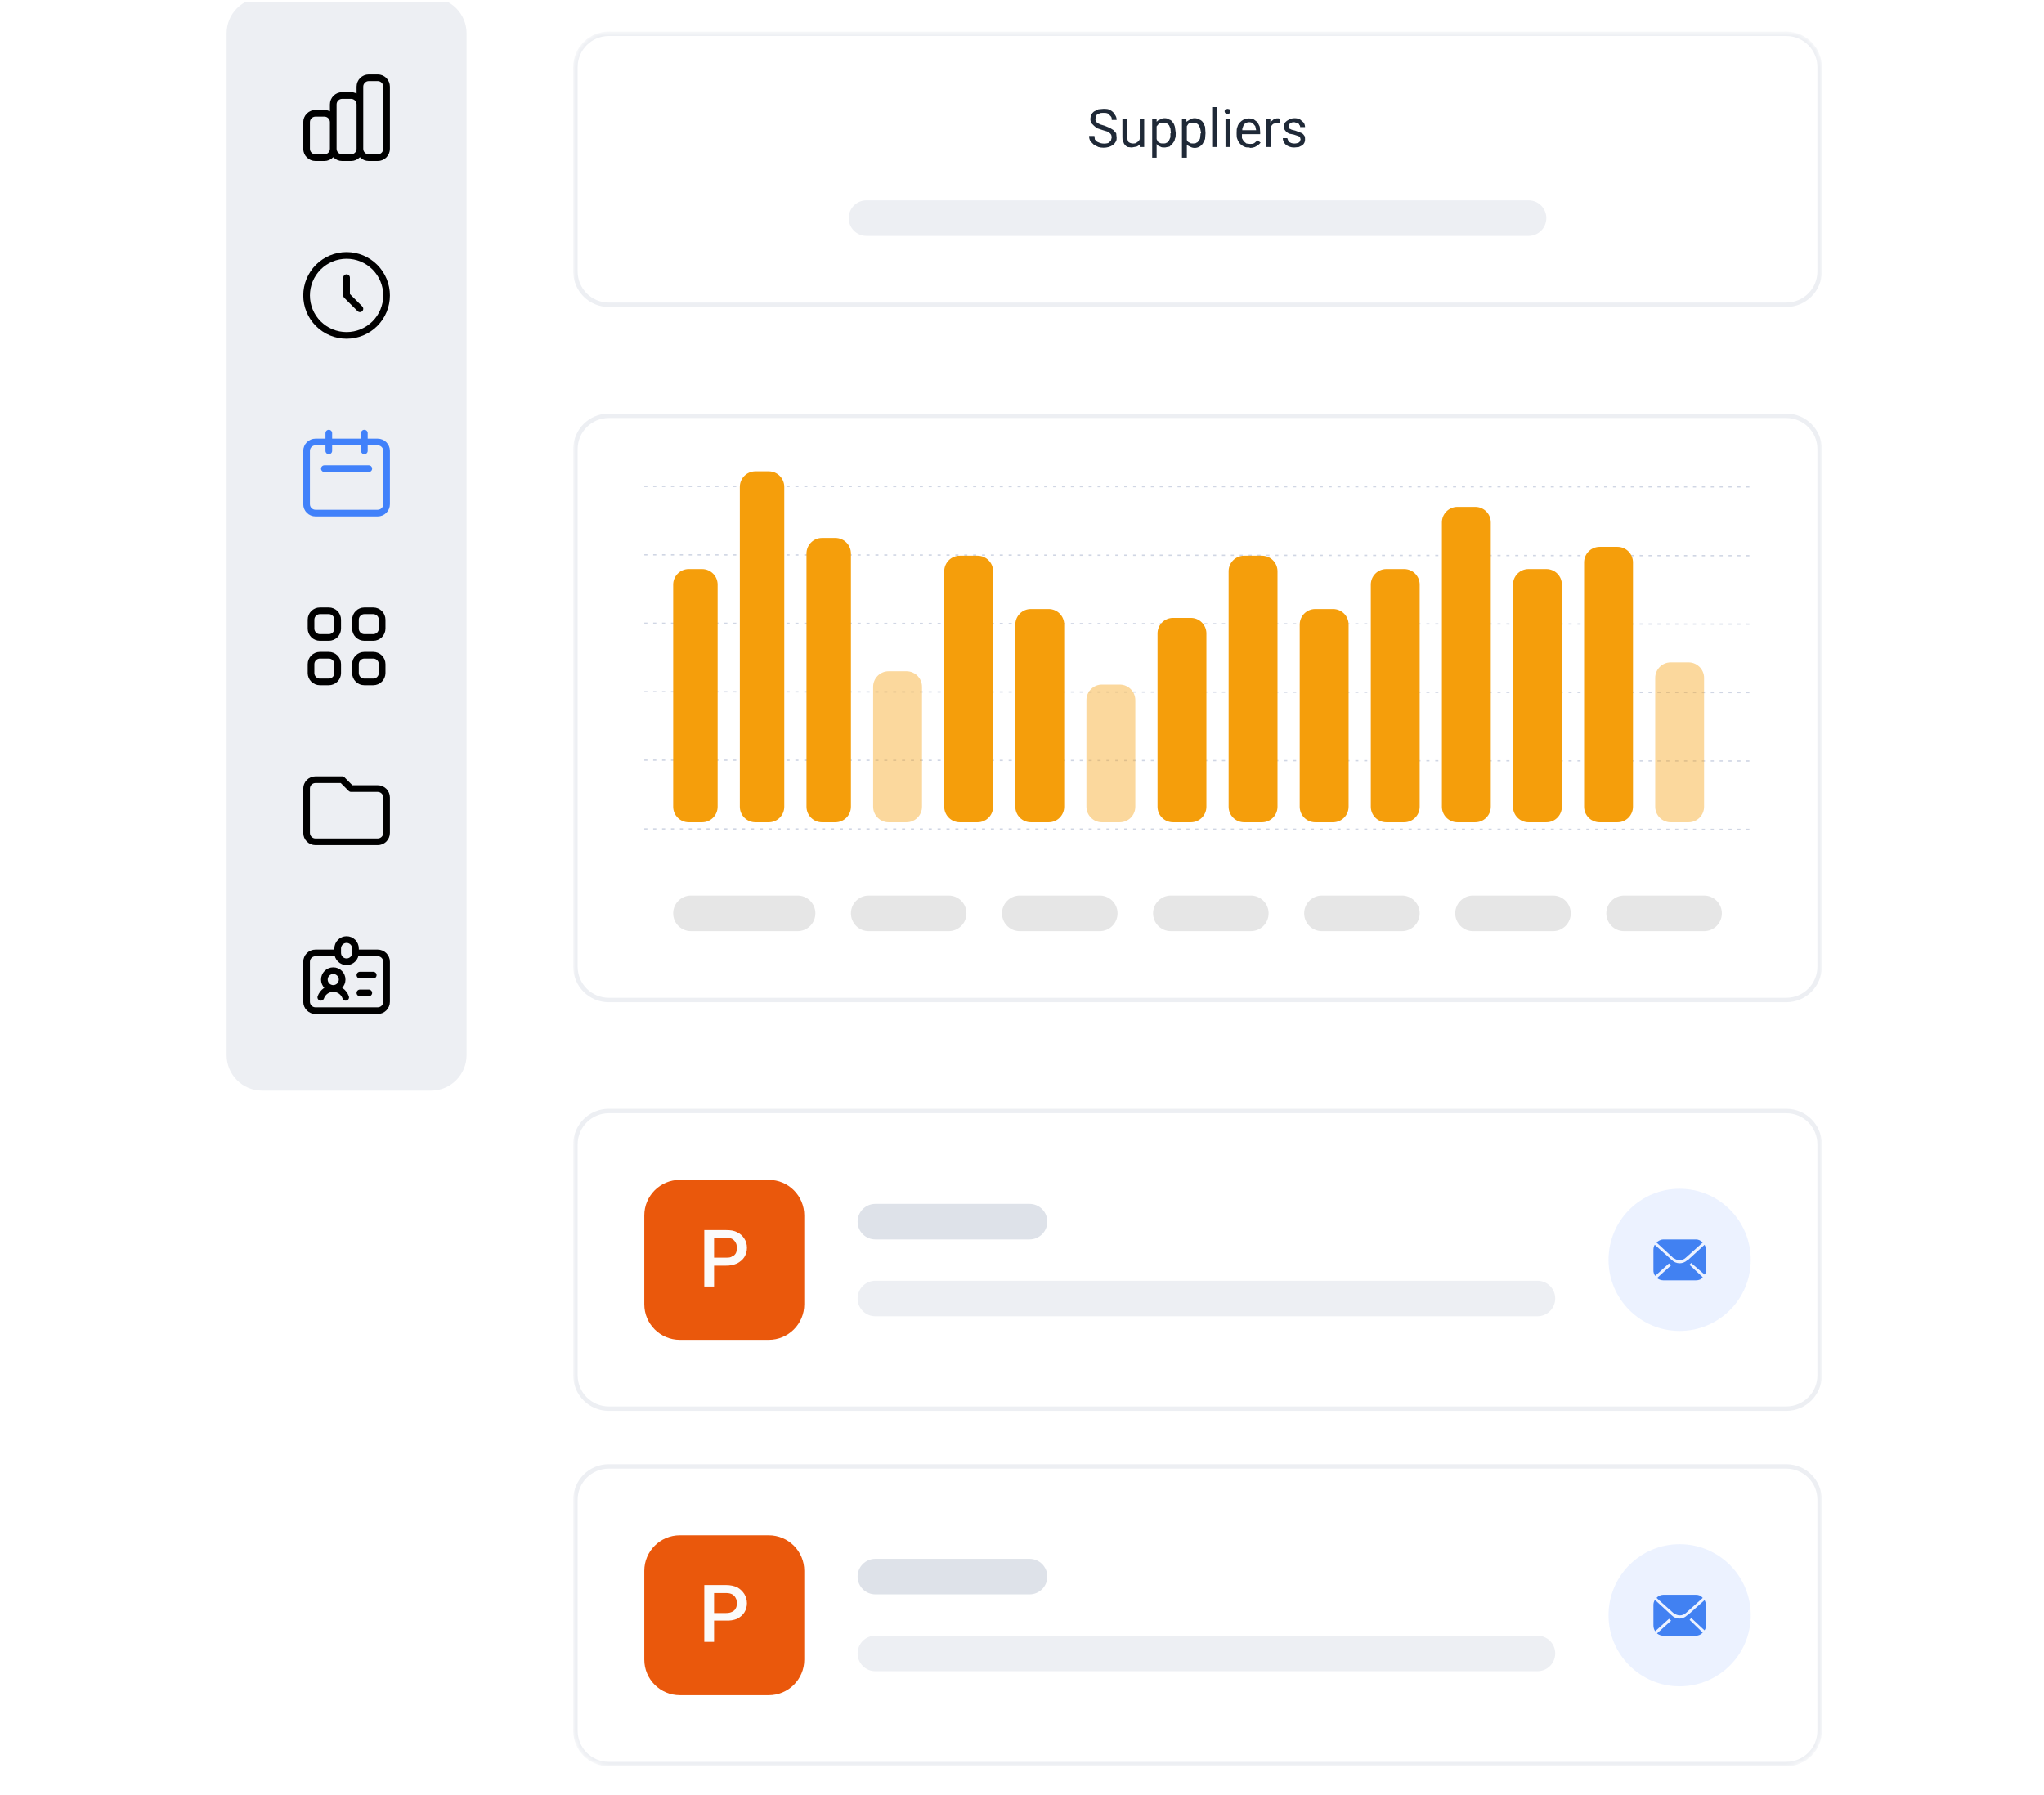 <svg width="460" height="404" viewBox="0 0 460 404" fill="none" xmlns="http://www.w3.org/2000/svg">
<g clip-path="url(#clip0_2592_2783)">
<path d="M97 -0.5H59C54.582 -0.5 51 3.082 51 7.5V237.5C51 241.918 54.582 245.5 59 245.5H97C101.418 245.5 105 241.918 105 237.5V7.5C105 3.082 101.418 -0.5 97 -0.5Z" fill="#EDEFF3"/>
<path d="M75 33.5V27.5C75 26.97 74.789 26.461 74.414 26.086C74.039 25.711 73.53 25.5 73 25.5H71C70.47 25.5 69.961 25.711 69.586 26.086C69.211 26.461 69 26.97 69 27.5V33.5C69 34.6 69.9 35.5 71 35.5H73C73.53 35.5 74.039 35.289 74.414 34.914C74.789 34.539 75 34.03 75 33.5ZM75 33.5V23.5C75 22.4 75.9 21.5 77 21.5H79C79.53 21.5 80.039 21.711 80.414 22.086C80.789 22.461 81 22.97 81 23.5V33.5M75 33.5C75 34.6 75.9 35.5 77 35.5H79C79.53 35.5 80.039 35.289 80.414 34.914C80.789 34.539 81 34.03 81 33.5M81 33.5V19.5C81 18.4 81.9 17.5 83 17.5H85C85.53 17.5 86.039 17.711 86.414 18.086C86.789 18.461 87 18.97 87 19.5V33.5C87 34.03 86.789 34.539 86.414 34.914C86.039 35.289 85.53 35.5 85 35.5H83C82.47 35.5 81.961 35.289 81.586 34.914C81.211 34.539 81 34.03 81 33.5ZM78 62.5V66.5L81 69.5M87 66.5C87 68.887 86.052 71.176 84.364 72.864C82.676 74.552 80.387 75.5 78 75.5C75.613 75.5 73.324 74.552 71.636 72.864C69.948 71.176 69 68.887 69 66.5C69 64.113 69.948 61.824 71.636 60.136C73.324 58.448 75.613 57.5 78 57.5C80.387 57.5 82.676 58.448 84.364 60.136C86.052 61.824 87 64.113 87 66.5Z" stroke="black" stroke-width="1.5" stroke-linecap="round" stroke-linejoin="round"/>
<path d="M74 101.5V97.5M82 101.5V97.5M73 105.5H83M71 115.5H85C85.53 115.5 86.039 115.289 86.414 114.914C86.789 114.539 87 114.03 87 113.5V101.5C87 100.97 86.789 100.461 86.414 100.086C86.039 99.711 85.53 99.5 85 99.5H71C70.47 99.5 69.961 99.711 69.586 100.086C69.211 100.461 69 100.97 69 101.5V113.5C69 114.6 69.9 115.5 71 115.5Z" stroke="#4181FA" stroke-width="1.5" stroke-linecap="round" stroke-linejoin="round"/>
<path d="M76 214.5H71C70.47 214.5 69.961 214.711 69.586 215.086C69.211 215.461 69 215.97 69 216.5V225.5C69 226.6 69.9 227.5 71 227.5H85C85.53 227.5 86.039 227.289 86.414 226.914C86.789 226.539 87 226.03 87 225.5V216.5C87 215.97 86.789 215.461 86.414 215.086C86.039 214.711 85.53 214.5 85 214.5H80M76 214.5V213.5C76 212.97 76.211 212.461 76.586 212.086C76.961 211.711 77.47 211.5 78 211.5C78.53 211.5 79.039 211.711 79.414 212.086C79.789 212.461 80 212.97 80 213.5V214.5M76 214.5C76 215.03 76.211 215.539 76.586 215.914C76.961 216.289 77.47 216.5 78 216.5C78.53 216.5 79.039 216.289 79.414 215.914C79.789 215.539 80 215.03 80 214.5M75 222.5C75.53 222.5 76.039 222.289 76.414 221.914C76.789 221.539 77 221.03 77 220.5C77 219.97 76.789 219.461 76.414 219.086C76.039 218.711 75.53 218.5 75 218.5C74.47 218.5 73.961 218.711 73.586 219.086C73.211 219.461 73 219.97 73 220.5C73 221.03 73.211 221.539 73.586 221.914C73.961 222.289 74.47 222.5 75 222.5ZM75 222.5C75.615 222.506 76.214 222.701 76.715 223.059C77.216 223.416 77.595 223.92 77.8 224.5M75 222.5C74.385 222.506 73.786 222.701 73.285 223.059C72.784 223.416 72.405 223.92 72.2 224.5M81 219.5H84M81 223.5H83M70 139.5C70 138.4 70.9 137.5 72 137.5H74C74.53 137.5 75.039 137.711 75.414 138.086C75.789 138.461 76 138.97 76 139.5V141.5C76 142.03 75.789 142.539 75.414 142.914C75.039 143.289 74.53 143.5 74 143.5H72C71.47 143.5 70.961 143.289 70.586 142.914C70.211 142.539 70 142.03 70 141.5V139.5ZM80 139.5C80 138.4 80.9 137.5 82 137.5H84C84.53 137.5 85.039 137.711 85.414 138.086C85.789 138.461 86 138.97 86 139.5V141.5C86 142.03 85.789 142.539 85.414 142.914C85.039 143.289 84.53 143.5 84 143.5H82C81.47 143.5 80.961 143.289 80.586 142.914C80.211 142.539 80 142.03 80 141.5V139.5ZM70 149.5C70 148.4 70.9 147.5 72 147.5H74C74.53 147.5 75.039 147.711 75.414 148.086C75.789 148.461 76 148.97 76 149.5V151.5C76 152.03 75.789 152.539 75.414 152.914C75.039 153.289 74.53 153.5 74 153.5H72C71.47 153.5 70.961 153.289 70.586 152.914C70.211 152.539 70 152.03 70 151.5V149.5ZM80 149.5C80 148.4 80.9 147.5 82 147.5H84C84.53 147.5 85.039 147.711 85.414 148.086C85.789 148.461 86 148.97 86 149.5V151.5C86 152.03 85.789 152.539 85.414 152.914C85.039 153.289 84.53 153.5 84 153.5H82C81.47 153.5 80.961 153.289 80.586 152.914C80.211 152.539 80 152.03 80 151.5V149.5ZM69 177.5V187.5C69 188.6 69.9 189.5 71 189.5H85C85.53 189.5 86.039 189.289 86.414 188.914C86.789 188.539 87 188.03 87 187.5V179.5C87 178.97 86.789 178.461 86.414 178.086C86.039 177.711 85.53 177.5 85 177.5H79L77 175.5H71C70.47 175.5 69.961 175.711 69.586 176.086C69.211 176.461 69 176.97 69 177.5Z" stroke="black" stroke-width="1.5" stroke-linecap="round" stroke-linejoin="round"/>
<g filter="url(#filter0_d_2592_2783)">
<mask id="mask0_2592_2783" style="mask-type:luminance" maskUnits="userSpaceOnUse" x="129" y="-1" width="281" height="391">
<path d="M402 -0.5H137C132.582 -0.5 129 3.082 129 7.5V382C129 386.418 132.582 390 137 390H402C406.418 390 410 386.418 410 382V7.5C410 3.082 406.418 -0.5 402 -0.5Z" fill="white"/>
</mask>
<g mask="url(#mask0_2592_2783)">
<path d="M402 0H137C132.858 0 129.5 3.358 129.5 7.5V53.5C129.5 57.642 132.858 61 137 61H402C406.142 61 409.5 57.642 409.5 53.5V7.5C409.5 3.358 406.142 0 402 0Z" fill="white"/>
<path d="M250.2 23.3L250.1 22.8C250.035 22.643 249.932 22.506 249.8 22.4L249.2 22L248.2 21.7L247 21.3C246.709 21.134 246.44 20.933 246.2 20.7L245.6 20.1C245.448 19.79 245.379 19.445 245.4 19.1C245.4 18.79 245.472 18.483 245.611 18.206C245.75 17.928 245.951 17.686 246.2 17.5L247.2 17L248.3 16.9C248.9 16.9 249.5 16.9 249.9 17.2C250.4 17.5 250.7 17.8 250.9 18.2C251.2 18.6 251.3 19 251.3 19.4H250.2C250.2 19.1 250.2 18.8 250 18.6L249.4 18C249.1 17.8 248.7 17.8 248.3 17.8C247.9 17.8 247.6 17.8 247.3 18C247 18 246.8 18.2 246.7 18.5L246.5 19.2L246.6 19.7L247 20.1L247.6 20.4L248.6 20.7L249.8 21.2L250.6 21.7L251.2 22.4L251.3 23.4C251.3 23.7 251.3 24 251.1 24.3C250.957 24.577 250.751 24.817 250.5 25C250.201 25.228 249.861 25.398 249.5 25.5C248.746 25.704 247.953 25.704 247.2 25.5L246.2 25L245.4 24.2C245.2 23.8 245.1 23.5 245.1 23H246.3L246.4 23.8L246.9 24.3L247.6 24.6C248.188 24.767 248.811 24.767 249.4 24.6L250 24.1L250.2 23.3ZM256.5 24V19.2H257.5V25.5H256.5V24ZM256.7 22.7H257.1V23.9L256.6 24.8C256.388 25.064 256.113 25.271 255.8 25.4L254.7 25.6L253.8 25.5C253.549 25.395 253.328 25.23 253.154 25.022C252.98 24.813 252.858 24.565 252.8 24.3C252.6 24 252.6 23.7 252.6 23.3V19.2H253.6V23.2L253.8 24L254 24.4L254.4 24.6L254.8 24.7C255.3 24.7 255.7 24.7 255.9 24.4C256.2 24.3 256.4 24 256.5 23.7L256.7 22.7ZM260.3 20.4V27.9H259.3V19.2H260.3V20.4ZM264.6 22.3V22.4C264.6 22.9 264.6 23.3 264.4 23.7C264.4 24.1 264.1 24.4 263.9 24.7L263.2 25.4L262.2 25.6C261.7 25.6 261.4 25.6 261.1 25.4C260.7 25.3 260.5 25.1 260.3 24.8C260.082 24.531 259.913 24.227 259.8 23.9C259.6 23.6 259.5 23.2 259.5 22.7V22.1C259.5 21.6 259.6 21.1 259.8 20.8C259.8 20.4 260.1 20.1 260.3 19.8C260.5 19.6 260.7 19.4 261.1 19.3C261.4 19.1 261.7 19 262.1 19C262.5 19 262.9 19.1 263.1 19.3C263.5 19.4 263.7 19.6 263.9 19.9C264.2 20.2 264.3 20.6 264.4 20.9L264.6 22.3ZM263.5 22.4V22.3L263.4 21.3L263.1 20.6C262.95 20.4 262.753 20.24 262.526 20.135C262.299 20.03 262.049 19.984 261.8 20L261.1 20.1C260.9 20.1 260.7 20.3 260.6 20.5C260.44 20.644 260.305 20.813 260.2 21L260 21.6V23.2L260.4 23.9C260.4 24.2 260.7 24.4 260.9 24.5C261.2 24.7 261.4 24.7 261.8 24.7C262.1 24.7 262.3 24.7 262.6 24.5C262.8 24.5 262.9 24.2 263.1 24L263.4 23.3V22.4H263.5ZM267.1 20.4V27.9H266V19.2H267V20.4H267.1ZM271.3 22.3V22.4L271.2 23.7L270.7 24.7C270.504 25.001 270.238 25.249 269.924 25.424C269.61 25.598 269.258 25.693 268.9 25.7C268.512 25.709 268.129 25.605 267.8 25.4C267.5 25.3 267.2 25.1 267 24.8C266.782 24.531 266.613 24.227 266.5 23.9L266.2 22.7V22.1C266.2 21.6 266.4 21.1 266.5 20.8L267 19.8L267.8 19.3C268.115 19.105 268.479 19.002 268.85 19.002C269.22 19.002 269.584 19.105 269.9 19.3C270.2 19.4 270.5 19.6 270.7 19.9L271.2 20.9L271.3 22.3ZM270.3 22.4V22.3L270.1 21.3L269.8 20.6C269.65 20.4 269.453 20.24 269.226 20.135C268.999 20.03 268.749 19.984 268.5 20L267.8 20.1C267.6 20.1 267.4 20.3 267.3 20.5C267.176 20.651 267.075 20.82 267 21L266.8 21.6V23.2L267.1 23.9C267.2 24.2 267.4 24.4 267.7 24.5C267.9 24.7 268.2 24.7 268.5 24.7C268.8 24.7 269.1 24.7 269.3 24.5C269.5 24.5 269.7 24.2 269.8 24C270 23.8 270.1 23.6 270.1 23.3L270.2 22.4H270.3ZM273.9 16.5V25.5H272.8V16.5H273.8H273.9ZM276.8 19.2V25.5H275.8V19.2H276.8ZM275.6 17.5C275.6 17.3 275.6 17.2 275.8 17L276.3 16.9L276.7 17C276.9 17.2 276.9 17.3 276.9 17.5C276.9 17.6 276.9 17.8 276.7 17.9L276.3 18.1C276.1 18.1 275.9 18.1 275.8 17.9C275.684 17.797 275.612 17.654 275.6 17.5ZM281.2 25.6C280.7 25.6 280.3 25.6 280 25.4C279.652 25.253 279.338 25.035 279.08 24.759C278.821 24.484 278.624 24.157 278.5 23.8C278.3 23.4 278.3 23 278.3 22.6V22.3C278.3 21.8 278.3 21.3 278.5 20.9C278.6 20.5 278.8 20.2 279.1 19.9C279.488 19.487 279.996 19.207 280.553 19.1C281.109 18.992 281.685 19.062 282.2 19.3L283 19.9L283.5 20.9L283.6 22.1V22.6H279V21.7H282.7L282.5 20.8L282 20.2C281.8 20 281.5 19.9 281.1 19.9C280.867 19.9 280.637 19.954 280.429 20.058C280.22 20.163 280.039 20.314 279.9 20.5L279.6 21.3L279.5 22.3V23.5L279.9 24.2L280.5 24.7L281.3 24.8C281.7 24.8 282 24.8 282.3 24.6L283 24L283.7 24.5C283.529 24.727 283.327 24.929 283.1 25.1L282.4 25.5C282.049 25.635 281.676 25.703 281.3 25.7L281.2 25.6ZM286 20.2V25.5H284.9V19.2H285.9V20.2H286ZM288 19.2V20.2L287.7 20.1H287.4L286.8 20.2C286.6 20.2 286.4 20.4 286.3 20.5C286.2 20.7 286 20.8 286 21L285.8 21.7L285.5 21.8L285.6 20.8L286 19.8L286.6 19.3C286.805 19.168 287.036 19.082 287.278 19.047C287.519 19.013 287.766 19.031 288 19.1V19.2ZM292.7 23.8L292.6 23.4C292.5 23.2 292.4 23.1 292.1 23L291.2 22.7L290.2 22.5C289.949 22.399 289.714 22.264 289.5 22.1L289.1 21.6L288.9 20.9C288.9 20.6 288.9 20.4 289.1 20.2C289.1 20 289.4 19.8 289.6 19.6L290.3 19.2C290.619 19.077 290.957 19.009 291.3 19C291.8 19 292.3 19.1 292.6 19.3L293.4 20C293.6 20.3 293.7 20.7 293.7 21H292.6C292.6 20.8 292.6 20.7 292.4 20.5C292.4 20.3 292.2 20.2 292 20.1L291.3 19.9C291 19.9 290.7 19.9 290.5 20.1C290.343 20.165 290.205 20.268 290.1 20.4C290.038 20.524 290.006 20.661 290.006 20.8C290.006 20.939 290.038 21.076 290.1 21.2C290.1 21.2 290.1 21.4 290.3 21.4L290.7 21.6L291.5 21.8L292.8 22.3C293.1 22.4 293.3 22.6 293.5 22.9C293.7 23.1 293.7 23.4 293.7 23.7C293.724 23.965 293.682 24.232 293.577 24.476C293.472 24.72 293.308 24.935 293.1 25.1L292.3 25.5L291.3 25.6C290.816 25.614 290.335 25.512 289.9 25.3C289.5 25.1 289.2 24.9 289 24.5C288.8 24.2 288.7 23.9 288.7 23.5H289.7L290 24.3L290.6 24.6C291.055 24.745 291.544 24.745 292 24.6C292.2 24.6 292.4 24.4 292.5 24.3L292.7 23.8Z" fill="#1F2937"/>
<path d="M344 37.5H195C192.791 37.5 191 39.291 191 41.5C191 43.709 192.791 45.5 195 45.5H344C346.209 45.5 348 43.709 348 41.5C348 39.291 346.209 37.5 344 37.5Z" fill="#EDEFF3"/>
<path d="M402 0H137C132.858 0 129.5 3.358 129.5 7.5V53.5C129.5 57.642 132.858 61 137 61H402C406.142 61 409.5 57.642 409.5 53.5V7.5C409.5 3.358 406.142 0 402 0Z" stroke="#EDEFF3"/>
<path d="M402 86H137C132.858 86 129.5 89.358 129.5 93.5V210C129.5 214.142 132.858 217.5 137 217.5H402C406.142 217.5 409.5 214.142 409.5 210V93.5C409.5 89.358 406.142 86 402 86Z" fill="white"/>
<path d="M145 101.9L393.8 102M145 117.3L393.8 117.5M145 132.7L393.8 132.9M145 148.1L393.8 148.3M145 163.5L393.8 163.7M145 179L393.8 179.1" stroke="#D0D6E4" stroke-width="0.3" stroke-dasharray="0.7 1.3"/>
<path d="M179.5 194H155.5C153.291 194 151.5 195.791 151.5 198C151.5 200.209 153.291 202 155.5 202H179.5C181.709 202 183.5 200.209 183.5 198C183.5 195.791 181.709 194 179.5 194Z" fill="#E6E6E6"/>
<path d="M213.5 194H195.5C193.291 194 191.5 195.791 191.5 198C191.5 200.209 193.291 202 195.5 202H213.5C215.709 202 217.5 200.209 217.5 198C217.5 195.791 215.709 194 213.5 194Z" fill="#E6E6E6"/>
<path d="M247.5 194H229.5C227.291 194 225.5 195.791 225.5 198C225.5 200.209 227.291 202 229.5 202H247.5C249.709 202 251.5 200.209 251.5 198C251.5 195.791 249.709 194 247.5 194Z" fill="#E6E6E6"/>
<path d="M281.5 194H263.5C261.291 194 259.5 195.791 259.5 198C259.5 200.209 261.291 202 263.5 202H281.5C283.709 202 285.5 200.209 285.5 198C285.5 195.791 283.709 194 281.5 194Z" fill="#E6E6E6"/>
<path d="M315.5 194H297.5C295.291 194 293.5 195.791 293.5 198C293.5 200.209 295.291 202 297.5 202H315.5C317.709 202 319.5 200.209 319.5 198C319.5 195.791 317.709 194 315.5 194Z" fill="#E6E6E6"/>
<path d="M349.5 194H331.5C329.291 194 327.5 195.791 327.5 198C327.5 200.209 329.291 202 331.5 202H349.5C351.709 202 353.5 200.209 353.5 198C353.5 195.791 351.709 194 349.5 194Z" fill="#E6E6E6"/>
<path d="M383.5 194H365.5C363.291 194 361.5 195.791 361.5 198C361.5 200.209 363.291 202 365.5 202H383.5C385.709 202 387.5 200.209 387.5 198C387.5 195.791 385.709 194 383.5 194Z" fill="#E6E6E6"/>
<path d="M402 86H137C132.858 86 129.5 89.358 129.5 93.5V210C129.5 214.142 132.858 217.5 137 217.5H402C406.142 217.5 409.5 214.142 409.5 210V93.5C409.5 89.358 406.142 86 402 86Z" stroke="#EDEFF3"/>
<path d="M158 120.5H155C153.067 120.5 151.5 122.067 151.5 124V174C151.5 175.933 153.067 177.5 155 177.5H158C159.933 177.5 161.5 175.933 161.5 174V124C161.5 122.067 159.933 120.5 158 120.5Z" fill="#F59E0B"/>
<path d="M173 98.5H170C168.067 98.5 166.5 100.067 166.5 102V174C166.5 175.933 168.067 177.5 170 177.5H173C174.933 177.5 176.5 175.933 176.5 174V102C176.5 100.067 174.933 98.5 173 98.5Z" fill="#F59E0B"/>
<path d="M188 113.5H185C183.067 113.5 181.5 115.067 181.5 117V174C181.5 175.933 183.067 177.5 185 177.5H188C189.933 177.5 191.5 175.933 191.5 174V117C191.5 115.067 189.933 113.5 188 113.5Z" fill="#F59E0B"/>
<path opacity="0.4" d="M204 143.5H200C198.067 143.5 196.5 145.067 196.5 147V174C196.5 175.933 198.067 177.5 200 177.5H204C205.933 177.5 207.5 175.933 207.5 174V147C207.5 145.067 205.933 143.5 204 143.5Z" fill="#F59E0B"/>
<path d="M220 117.5H216C214.067 117.5 212.5 119.067 212.5 121V174C212.5 175.933 214.067 177.5 216 177.5H220C221.933 177.5 223.5 175.933 223.5 174V121C223.5 119.067 221.933 117.5 220 117.5Z" fill="#F59E0B"/>
<path d="M236 129.5H232C230.067 129.5 228.5 131.067 228.5 133V174C228.5 175.933 230.067 177.5 232 177.5H236C237.933 177.5 239.5 175.933 239.5 174V133C239.5 131.067 237.933 129.5 236 129.5Z" fill="#F59E0B"/>
<path opacity="0.4" d="M252 146.5H248C246.067 146.5 244.5 148.067 244.5 150V174C244.5 175.933 246.067 177.5 248 177.5H252C253.933 177.5 255.5 175.933 255.5 174V150C255.5 148.067 253.933 146.5 252 146.5Z" fill="#F59E0B"/>
<path d="M268 131.5H264C262.067 131.5 260.5 133.067 260.5 135V174C260.5 175.933 262.067 177.5 264 177.5H268C269.933 177.5 271.5 175.933 271.5 174V135C271.5 133.067 269.933 131.5 268 131.5Z" fill="#F59E0B"/>
<path d="M284 117.5H280C278.067 117.5 276.5 119.067 276.5 121V174C276.5 175.933 278.067 177.5 280 177.5H284C285.933 177.5 287.5 175.933 287.5 174V121C287.5 119.067 285.933 117.5 284 117.5Z" fill="#F59E0B"/>
<path d="M300 129.5H296C294.067 129.5 292.5 131.067 292.5 133V174C292.5 175.933 294.067 177.5 296 177.5H300C301.933 177.5 303.5 175.933 303.5 174V133C303.5 131.067 301.933 129.5 300 129.5Z" fill="#F59E0B"/>
<path d="M316 120.5H312C310.067 120.5 308.5 122.067 308.5 124V174C308.5 175.933 310.067 177.5 312 177.5H316C317.933 177.5 319.5 175.933 319.5 174V124C319.5 122.067 317.933 120.5 316 120.5Z" fill="#F59E0B"/>
<path d="M332 106.5H328C326.067 106.5 324.5 108.067 324.5 110V174C324.5 175.933 326.067 177.5 328 177.5H332C333.933 177.5 335.5 175.933 335.5 174V110C335.5 108.067 333.933 106.5 332 106.5Z" fill="#F59E0B"/>
<path d="M348 120.5H344C342.067 120.5 340.5 122.067 340.5 124V174C340.5 175.933 342.067 177.5 344 177.5H348C349.933 177.5 351.5 175.933 351.5 174V124C351.5 122.067 349.933 120.5 348 120.5Z" fill="#F59E0B"/>
<path d="M364 115.5H360C358.067 115.5 356.5 117.067 356.5 119V174C356.5 175.933 358.067 177.5 360 177.5H364C365.933 177.5 367.5 175.933 367.5 174V119C367.5 117.067 365.933 115.5 364 115.5Z" fill="#F59E0B"/>
<path opacity="0.4" d="M380 141.5H376C374.067 141.5 372.5 143.067 372.5 145V174C372.5 175.933 374.067 177.5 376 177.5H380C381.933 177.5 383.5 175.933 383.5 174V145C383.5 143.067 381.933 141.5 380 141.5Z" fill="#F59E0B"/>
<path d="M402 242.5H137C132.858 242.5 129.5 245.858 129.5 250V302C129.5 306.142 132.858 309.5 137 309.5H402C406.142 309.5 409.5 306.142 409.5 302V250C409.5 245.858 406.142 242.5 402 242.5Z" fill="white"/>
<path d="M173 258H153C148.582 258 145 261.582 145 266V286C145 290.418 148.582 294 153 294H173C177.418 294 181 290.418 181 286V266C181 261.582 177.418 258 173 258Z" fill="#EA580C"/>
<path d="M163.4 277.3H160.1V275.5H163.4C164 275.5 164.4 275.5 164.8 275.2C165.2 275.1 165.4 274.8 165.6 274.5C165.8 274.1 165.8 273.8 165.8 273.3C165.8 272.9 165.8 272.5 165.6 272.2C165.432 271.825 165.153 271.511 164.8 271.3C164.4 271.1 164 271 163.4 271H160.7V282H158.5V269.3H163.4C164.4 269.3 165.2 269.4 165.9 269.8C166.6 270.1 167.1 270.6 167.5 271.2C167.9 271.8 168.1 272.5 168.1 273.3C168.099 274.042 167.891 274.769 167.5 275.4C167.1 276 166.6 276.4 165.9 276.8C165.112 277.144 164.26 277.314 163.4 277.3Z" fill="#FBFBFB"/>
<path d="M231.7 263.4H197C194.791 263.4 193 265.191 193 267.4C193 269.609 194.791 271.4 197 271.4H231.7C233.909 271.4 235.7 269.609 235.7 267.4C235.7 265.191 233.909 263.4 231.7 263.4Z" fill="#DEE2E9"/>
<path d="M346 280.7H197C194.791 280.7 193 282.491 193 284.7C193 286.909 194.791 288.7 197 288.7H346C348.209 288.7 350 286.909 350 284.7C350 282.491 348.209 280.7 346 280.7Z" fill="#EDEFF3"/>
<path d="M394 276C394 267.163 386.837 260 378 260C369.163 260 362 267.163 362 276C362 284.837 369.163 292 378 292C386.837 292 394 284.837 394 276Z" fill="#4181FA" fill-opacity="0.1"/>
<path fill-rule="evenodd" clip-rule="evenodd" d="M372.4 272.6L376.2 276C377.2 277 378.7 277 379.7 276.1H379.8L383.6 272.6C383.8 272.9 383.9 273.3 383.9 273.8V278.3C383.9 278.7 383.9 279.1 383.6 279.3L380.6 276.7L380.3 277L380.2 277.1L383.2 279.9C382.9 280.4 382.3 280.6 381.7 280.6H374.3C373.8 280.6 373.3 280.4 372.9 280.1L376.1 277.2L375.9 277.1L375.6 276.8L372.5 279.6C372.219 279.227 372.077 278.767 372.1 278.3V273.8C372.1 273.3 372.2 272.9 372.4 272.6ZM381.7 271.4C382.3 271.4 382.8 271.7 383.2 272.1L379.4 275.5C379.044 275.851 378.569 276.056 378.069 276.075C377.57 276.093 377.081 275.924 376.7 275.6H376.6L372.8 272.1C373.2 271.7 373.8 271.4 374.3 271.4H381.7Z" fill="#4181F2"/>
<path d="M402 242.5H137C132.858 242.5 129.5 245.858 129.5 250V302C129.5 306.142 132.858 309.5 137 309.5H402C406.142 309.5 409.5 306.142 409.5 302V250C409.5 245.858 406.142 242.5 402 242.5Z" stroke="#EDEFF3"/>
<path d="M402 322.5H137C132.858 322.5 129.5 325.858 129.5 330V382C129.5 386.142 132.858 389.5 137 389.5H402C406.142 389.5 409.5 386.142 409.5 382V330C409.5 325.858 406.142 322.5 402 322.5Z" fill="white"/>
<path d="M173 338H153C148.582 338 145 341.582 145 346V366C145 370.418 148.582 374 153 374H173C177.418 374 181 370.418 181 366V346C181 341.582 177.418 338 173 338Z" fill="#EA580C"/>
<path d="M163.4 357.2H160.1V355.5H163.4C164 355.5 164.4 355.4 164.8 355.2C165.2 355 165.4 354.8 165.6 354.4C165.8 354.1 165.8 353.7 165.8 353.3C165.8 352.9 165.8 352.5 165.6 352.2C165.432 351.825 165.153 351.511 164.8 351.3C164.4 351.1 164 351 163.4 351H160.7V362H158.5V349.2H163.4C164.4 349.2 165.2 349.4 165.9 349.7C166.6 350.1 167.1 350.6 167.5 351.2C167.889 351.831 168.096 352.558 168.096 353.3C168.096 354.042 167.889 354.769 167.5 355.4C167.1 356 166.6 356.4 165.9 356.8C165.105 357.11 164.252 357.246 163.4 357.2Z" fill="#FBFBFB"/>
<path d="M231.7 343.3H197C194.791 343.3 193 345.091 193 347.3C193 349.509 194.791 351.3 197 351.3H231.7C233.909 351.3 235.7 349.509 235.7 347.3C235.7 345.091 233.909 343.3 231.7 343.3Z" fill="#DEE2E9"/>
<path d="M346 360.6H197C194.791 360.6 193 362.391 193 364.6C193 366.809 194.791 368.6 197 368.6H346C348.209 368.6 350 366.809 350 364.6C350 362.391 348.209 360.6 346 360.6Z" fill="#EDEFF3"/>
<path d="M394 356C394 347.163 386.837 340 378 340C369.163 340 362 347.163 362 356C362 364.837 369.163 372 378 372C386.837 372 394 364.837 394 356Z" fill="#4181FA" fill-opacity="0.1"/>
<path fill-rule="evenodd" clip-rule="evenodd" d="M372.4 352.5L376.2 356C377.2 357 378.7 357 379.7 356H379.8L383.6 352.6C383.8 352.9 383.9 353.3 383.9 353.7V358.2C383.9 358.6 383.9 359 383.6 359.4L380.6 356.6L380.3 357H380.2L383.2 359.9C383.014 360.117 382.784 360.292 382.525 360.413C382.267 360.533 381.985 360.597 381.7 360.6H374.3C373.8 360.6 373.3 360.4 372.9 360.1L376.1 357.2L375.9 357.1V357L375.6 356.8L372.5 359.6C372.2 359.2 372.1 358.7 372.1 358.2V353.7C372.1 353.3 372.2 352.9 372.4 352.6V352.5ZM381.7 351.4C382.3 351.4 382.8 351.6 383.2 352.1L379.4 355.5C379.031 355.837 378.549 356.024 378.05 356.024C377.55 356.024 377.068 355.837 376.7 355.5H376.6L372.8 352.1C372.985 351.883 373.215 351.708 373.474 351.588C373.733 351.467 374.014 351.403 374.3 351.4H381.7Z" fill="#4181F2"/>
<path d="M402 322.5H137C132.858 322.5 129.5 325.858 129.5 330V382C129.5 386.142 132.858 389.5 137 389.5H402C406.142 389.5 409.5 386.142 409.5 382V330C409.5 325.858 406.142 322.5 402 322.5Z" stroke="#EDEFF3"/>
</g>
</g>
</g>
<defs>
<filter id="filter0_d_2592_2783" x="121.4" y="-0.5" width="296.2" height="405.7" filterUnits="userSpaceOnUse" color-interpolation-filters="sRGB">
<feFlood flood-opacity="0" result="BackgroundImageFix"/>
<feColorMatrix in="SourceAlpha" type="matrix" values="0 0 0 0 0 0 0 0 0 0 0 0 0 0 0 0 0 0 127 0" result="hardAlpha"/>
<feOffset dy="7.6"/>
<feGaussianBlur stdDeviation="3.8"/>
<feColorMatrix type="matrix" values="0 0 0 0 0.828 0 0 0 0 0.835 0 0 0 0 0.846 0 0 0 0.3 0"/>
<feBlend mode="normal" in2="BackgroundImageFix" result="effect1_dropShadow_2592_2783"/>
<feBlend mode="normal" in="SourceGraphic" in2="effect1_dropShadow_2592_2783" result="shape"/>
</filter>
<clipPath id="clip0_2592_2783">
<rect width="460" height="403" fill="white" transform="translate(0 0.5)"/>
</clipPath>
</defs>
</svg>
